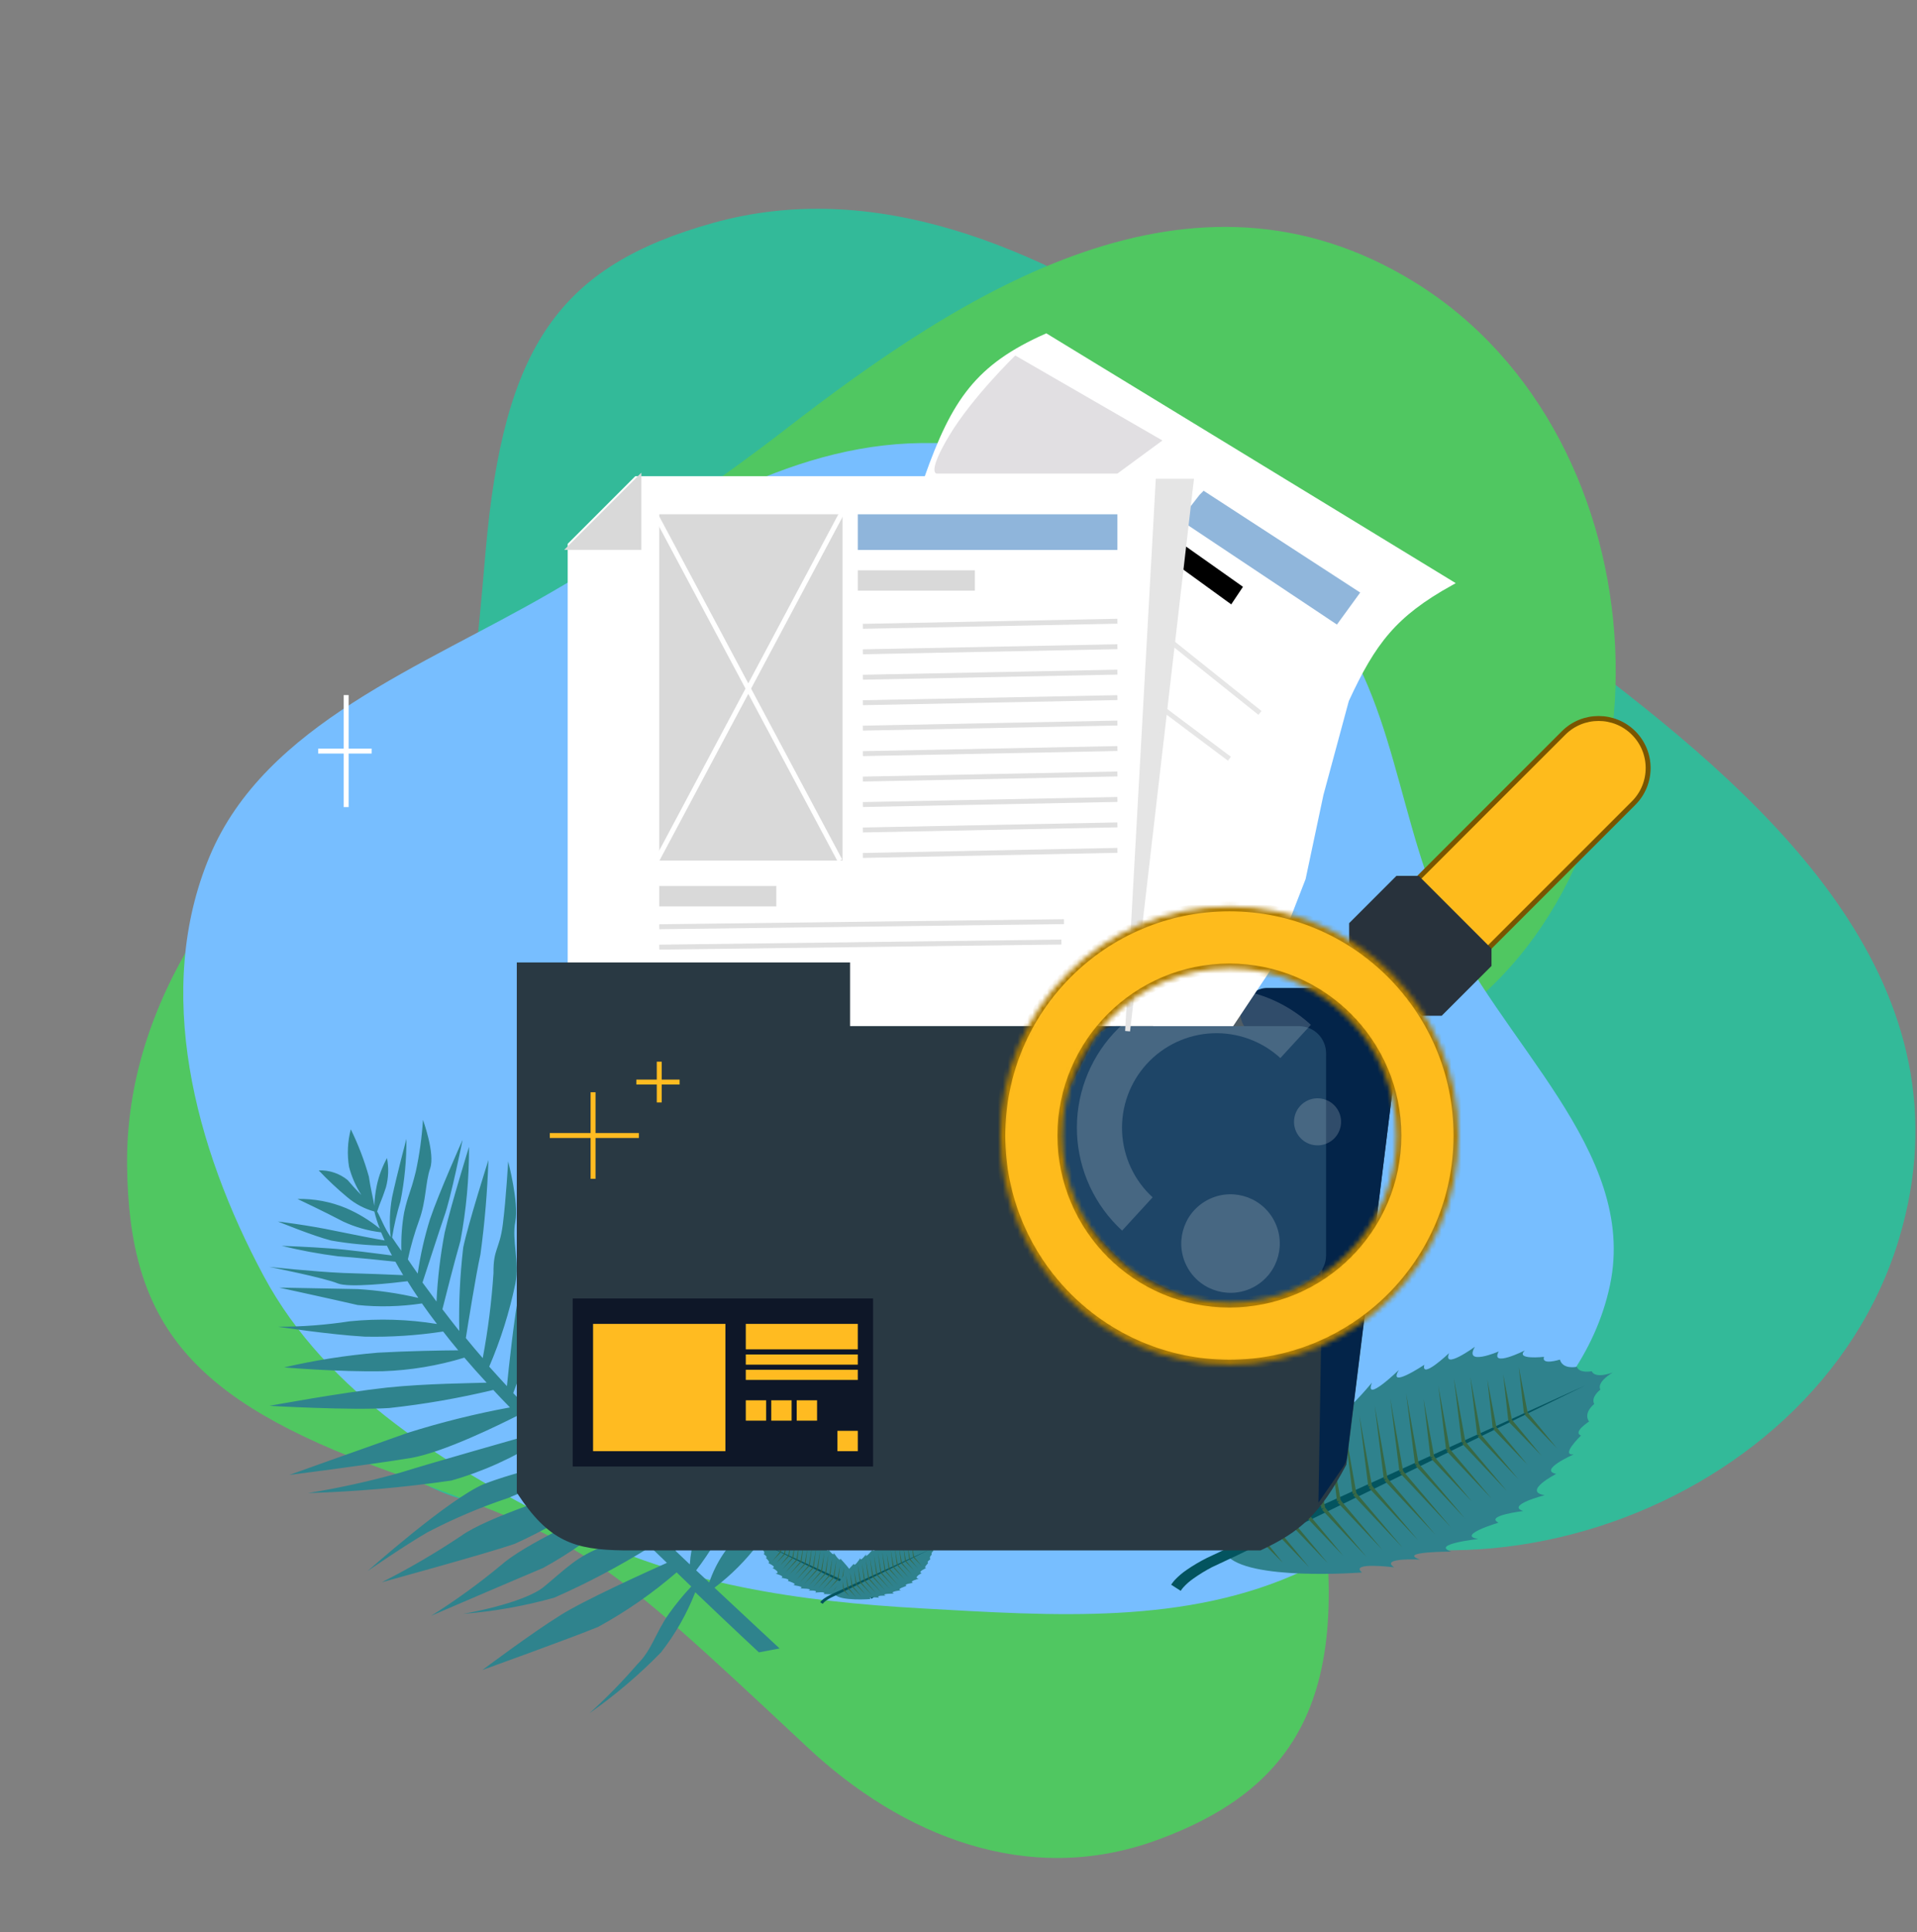 <svg width="389" height="392" viewBox="0 0 389 392" fill="none" xmlns="http://www.w3.org/2000/svg">
<rect x="0" y="0" width="389" height="392" fill="#808080" stroke="none"/>
<path d="M98.542 111.836C102.158 70.277 113.451 53.961 144.642 45.244C209.698 27.059 275.733 99.323 323.273 135.45C359.989 163.355 400.69 200.232 385.37 251.27C368.142 308.705 287.76 334.395 242.398 296.905C209.87 270.013 197.462 269.007 156.561 289.945C111.12 313.208 86.563 311.145 66.465 282.375C50.584 259.655 53.989 232.376 66.36 209.203C94.428 156.626 94.725 155.735 98.542 111.836Z" fill="#33BA99"/>
<path d="M78.178 298.24C38.971 283.991 26.134 268.86 25.787 236.476C25.059 168.93 111.952 123.848 159.153 87.278C195.61 59.036 241.764 29.266 287.098 57.274C338.116 88.78 342.127 173.072 294.174 207.185C259.779 231.645 255.596 243.369 265.235 288.295C275.944 338.21 267.596 361.396 234.605 373.363C208.548 382.822 183.079 372.473 163.898 354.526C120.377 313.806 119.594 313.289 78.178 298.24Z" fill="#50C761"/>
<path fill-rule="evenodd" clip-rule="evenodd" d="M187.087 89.881C215.232 89.586 243.328 100.218 263.62 118.614C282.525 135.752 282.547 162.789 292.672 185.601C304.101 211.351 332.474 233.353 326.698 260.732C320.879 288.316 291.311 306.048 264.616 318.586C240.771 329.786 213.679 327.788 187.087 326.308C162.135 324.919 137.968 321.436 115.931 310.312C90.962 297.708 66.308 282.71 53.514 258.882C39.465 232.716 31.108 200.937 42.564 173.67C53.825 146.867 85.735 135.304 111.779 120.205C135.615 106.386 159.109 90.174 187.087 89.881Z" fill="#77BEFF"/>
<path d="M135.715 327.429C137.106 325.473 138.628 323.613 140.27 321.863C139.31 320.957 138.319 320.003 137.3 318.999C132.393 323.248 127.048 326.959 121.357 330.069C115.772 332.361 97.884 338.807 97.884 338.807C97.884 338.807 107.858 331.328 113.67 327.722C118.364 324.728 130.992 319.011 135.333 317.064L131.964 313.824C125.721 317.722 119.208 321.165 112.477 324.128C106.426 325.826 100.225 326.927 93.964 327.413C93.964 327.413 106.194 325.353 110.399 321.901C114.604 318.449 117.273 315.522 122.596 313.725C125.894 312.628 128.352 311.99 129.753 311.661L125.355 307.413C120.723 311.537 115.642 315.123 110.209 318.102C104.637 320.434 87.49 327.804 87.49 327.804C92.426 324.705 97.153 321.282 101.64 317.557C106.335 313.364 119.495 307.394 123.505 305.573C122.797 304.9 122.078 304.188 121.306 303.449C116.017 307.266 110.36 310.54 104.42 313.222C98.394 315.282 77.474 320.998 77.474 320.998C83.022 318.201 88.395 315.064 93.562 311.605C98.907 307.754 114.79 302.785 119.263 301.407L115.717 297.874C111.63 300.113 107.425 302.127 103.121 303.907C97.493 305.785 92.022 308.109 86.759 310.857C81.992 313.613 74.581 318.743 74.581 318.743C74.581 318.743 91.053 304.086 98.258 301.047C103.548 299.072 109.023 297.644 114.598 296.785C113.056 295.24 111.463 293.668 109.883 292.07C104.225 295.731 98.058 298.527 91.585 300.367C81.939 301.771 72.222 302.62 62.484 302.91C68.812 301.885 75.079 300.5 81.252 298.76C87.923 296.673 104.747 291.933 108.663 290.795L105.066 287.169C101.583 288.934 89.953 294.709 83.199 295.819C75.179 297.129 58.717 299.228 58.717 299.228C58.717 299.228 73.795 293.835 82.632 290.722C89.467 288.562 96.428 286.828 103.474 285.531C102.293 284.309 101.15 283.141 100.099 281.987C93.136 283.66 86.077 284.886 78.962 285.658C71.066 286.166 54.687 285.209 54.687 285.209C54.687 285.209 69.204 282.52 78.597 281.5C86.527 280.675 95.911 280.616 98.752 280.512C97.123 278.755 95.624 277.066 94.229 275.432C88.857 277.076 83.295 278.002 77.687 278.188C68.576 278.357 57.664 277.412 57.664 277.412C63.924 275.956 70.281 274.959 76.682 274.426C82.8 274.081 89.729 273.963 92.988 273.946C91.888 272.633 90.866 271.362 89.921 270.132C84.647 270.94 79.314 271.288 73.983 271.173C66.87 270.761 56.432 269.166 56.432 269.166C61.301 269.171 66.164 268.8 70.979 268.059C76.877 267.469 82.823 267.653 88.668 268.606C87.545 267.148 86.552 265.759 85.622 264.436C81.294 265.091 76.903 265.198 72.552 264.754C68.683 263.851 56.666 261.224 56.666 261.224L72.56 261.526C76.713 261.773 80.836 262.372 84.886 263.315C84.085 262.127 83.348 261.006 82.689 259.926C79.777 260.293 70.752 261.307 68.526 260.369C65.805 259.236 54.633 257.021 54.633 257.021C54.633 257.021 63.704 257.997 69.638 258.255C73.92 258.376 79.185 258.582 81.811 258.697C81.228 257.724 80.71 256.818 80.23 255.966C78.448 255.761 71.774 255.08 68.599 254.875C64.744 254.383 60.921 253.673 57.148 252.747C57.148 252.747 62.939 252.962 67.019 253.277C70.234 253.47 77.138 254.405 79.536 254.701C79.171 254.009 78.818 253.356 78.517 252.731C74.721 252.684 70.936 252.33 67.2 251.673C63.567 250.76 56.393 247.817 56.393 247.817C56.393 247.817 62.631 248.568 68.059 249.725C72.218 250.582 76.405 251.386 78.055 251.655L77.33 250.007C74.66 249.696 72.06 248.957 69.627 247.818C65.783 245.795 60.361 243.241 60.361 243.241C63.746 243.166 67.106 243.8 70.227 245.102C72.697 246.166 75.005 247.572 77.084 249.278C76.623 248.146 76.25 246.98 75.968 245.791C73.963 245.241 72.102 244.261 70.514 242.92C68.46 241.213 66.509 239.385 64.672 237.445C66.803 237.363 68.888 238.058 70.541 239.402C72.282 241.451 73.324 242.433 73.324 242.433C72.199 240.672 71.356 238.744 70.826 236.719C70.412 234.187 70.534 231.595 71.183 229.109C72.697 232.188 73.926 235.4 74.854 238.706C75.135 240.82 75.762 243.283 75.955 244.618C76.009 243.239 76.177 241.867 76.456 240.516C76.875 238.568 77.573 236.69 78.528 234.941C78.916 236.914 78.842 238.951 78.313 240.894C77.381 243.735 77.225 243.653 76.533 245.788C77.103 246.722 78.045 249.217 79.28 250.967C78.977 248.265 79.075 245.531 79.57 242.855C80.512 238.418 82.467 231.05 82.467 231.05C82.501 235.31 82.096 239.563 81.258 243.743C80.529 246.138 79.964 248.58 79.567 251.051C80.126 251.879 80.736 252.8 81.45 253.775C81.365 251.163 81.552 248.547 82.009 245.971C82.815 242.297 83.25 242.226 84.365 237.714C85.12 234.247 85.609 230.727 85.827 227.187C85.827 227.187 88.314 233.994 87.299 236.992C86.284 239.991 86.52 243.514 85.061 247.545C84.114 250.141 83.346 252.799 82.764 255.5C83.374 256.421 84.061 257.383 84.761 258.384C85.295 254.641 86.131 250.946 87.26 247.336C88.995 242.151 93.869 231.253 93.869 231.253C93.869 231.253 91.511 243.042 90.138 246.785C89.039 250.006 86.509 257.838 85.732 260.195C86.637 261.438 87.684 262.789 88.575 264.057C88.797 259.362 89.352 254.687 90.234 250.068C91.533 244.387 95.177 232.675 95.177 232.675C95.199 239.072 94.614 245.459 93.428 251.749C92.086 256.442 90.41 263.091 89.774 265.622C90.871 267.066 92.021 268.538 93.196 270.023C93.071 264.355 93.341 258.685 94.003 253.052C95.02 248.222 99.111 235.346 99.111 235.346C98.899 241.749 98.359 248.138 97.492 254.489C96.585 258.543 94.946 268.778 94.53 271.458C95.617 272.796 96.781 274.176 97.959 275.529C99.031 269.828 99.759 264.068 100.139 258.281C100.082 253.286 101.378 253.535 102.034 248.381C102.69 243.228 103.113 235.619 103.113 235.619C103.113 235.619 105.327 244.016 104.569 247.85C103.812 251.683 105.464 255.853 104.571 260.448C103.369 266.211 101.595 271.842 99.273 277.254C100.465 278.581 101.657 279.909 102.863 281.21C103.172 278.04 104.425 266.27 105.374 262.137C106.495 257.361 111.451 242.275 111.451 242.275C111.451 242.275 109.923 251.101 109.538 255.297C109.153 259.494 111.206 262.84 109.238 268.469C107.825 272.791 105.25 279.7 104.145 282.618C104.799 283.329 105.467 284.013 106.174 284.686C106.882 285.358 107.562 286.083 108.359 286.836C108.901 282.555 109.767 278.32 110.948 274.168C112.928 267.446 116.017 265.106 117.082 259.302C117.758 254.576 118.051 249.804 117.959 245.034C117.959 245.034 120.995 254.263 119.295 259.067C117.595 263.871 114.991 268.566 114.86 272.029C115.094 275.158 114.515 278.298 113.18 281.142C111.958 283.465 110.225 286.252 109.326 287.645C111.022 289.337 112.874 291.112 114.777 292.98C115.046 286.493 115.786 280.033 116.991 273.651C119.395 266.353 122.293 259.227 125.665 252.323C125.665 252.323 122.891 263.893 122.105 269.544C121.319 275.196 121.587 280.169 119.754 284.47C118.395 287.62 116.654 291.935 115.831 294.001L119.625 297.632C120.129 293.965 121.593 283.938 122.55 278.843C123.771 272.554 128.675 255.174 128.675 255.174C127.619 260.617 126.936 266.125 126.63 271.66C127.153 277.013 126.701 282.421 125.294 287.619C123.951 291.744 121.928 296.911 121.049 299.148C122.541 300.599 124.046 302.025 125.433 303.422C125.785 297.525 126.648 291.668 128.014 285.918C130.143 278.408 139.101 262.461 139.101 262.461C137.027 267.05 135.59 271.9 134.83 276.876C134.229 283.058 133.252 292.475 131.125 297.02C129.715 300.077 128.063 303.34 127.116 305.14L129.971 307.843C131.096 303.076 132.466 298.369 134.077 293.742C136.648 286.464 145.624 264.562 145.624 264.562C145.624 264.562 142.702 281.453 141.242 288.449C139.781 295.445 138 298.64 131.735 309.471C132.905 310.587 134.076 311.703 135.208 312.766C135.657 308.816 136.94 305.004 138.971 301.584C143.415 293.096 148.609 285.022 154.489 277.46C152.283 281.872 150.319 286.401 148.608 291.027C147.237 295.271 139.036 310.849 137.058 314.607C138.048 315.561 139.026 316.476 139.978 317.377C140.228 313.462 141.4 309.659 143.398 306.28C147.368 299.305 160.502 293.889 160.502 293.889C160.502 293.889 149.128 300.499 147.309 304.773C145.49 309.048 146.795 310.034 145.086 312.967C143.916 314.909 142.64 316.785 141.265 318.587C142.371 319.636 142.874 320.067 143.916 321.049C145.316 316.898 147.812 313.202 151.138 310.354C153.64 308.074 156.74 306.56 160.068 305.991C157.698 308.109 155.619 310.533 153.885 313.2C151.341 316.567 148.345 319.565 144.982 322.11C152.716 329.347 158.198 334.432 158.198 334.432L154.001 335.222C154.001 335.222 149.072 330.661 141.085 323.025C139.376 327.41 137.033 331.522 134.131 335.227C129.683 339.788 124.819 343.923 119.604 347.575C123.038 344.484 126.274 341.179 129.291 337.678C132.302 334.731 132.999 331.265 135.715 327.429Z" fill="#2F838D"/>
<path d="M283.851 277.944C281.485 281.906 289.021 276.887 289.021 276.887C288.292 279.978 294.035 274.529 294.035 274.529C292.673 278.037 299.293 273.228 299.293 273.228C296.912 277.266 304.122 274.181 304.122 274.181C302.312 277.526 309.423 273.979 309.423 273.979C307.384 275.939 313.312 275.272 313.312 275.272C312.71 277.049 316.533 275.828 316.533 275.828C317.15 277.93 319.96 277.287 319.96 277.287C320.53 278.716 322.988 278.188 322.988 278.188C323.753 279.813 327.258 278.454 327.258 278.454C327.258 278.454 323.94 280.319 324.746 281.925C324.746 281.925 322.751 283.44 323.507 284.832C323.507 284.832 321.22 286.586 322.446 288.402C322.446 288.402 319.066 290.568 320.818 291.237C320.818 291.237 316.523 295.377 319.333 295.057C319.333 295.057 312.065 298.271 315.796 299.01C315.796 299.01 308.821 302.595 313.449 303.337C313.449 303.337 305.523 305.367 309.093 306.556C309.093 306.556 301.227 307.489 304.078 308.914C304.078 308.914 295.4 311.501 299.967 312.221C299.967 312.221 290.124 313.303 294.509 314.787C294.509 314.787 283.403 314.766 288.148 316.404C288.148 316.404 279.957 315.963 282.898 317.973C282.898 317.973 273.743 316.814 276.371 319.022C276.371 319.022 252.911 320.823 248.796 315.344C247.202 308.68 263.561 291.776 263.561 291.776C263.565 295.167 268.532 287.419 268.532 287.419C268.204 290.967 273.09 284.377 273.09 284.377C271.324 289.076 278.393 280.51 278.393 280.51C276.738 284.834 283.851 277.944 283.851 277.944Z" fill="#2F828D"/>
<path d="M321.632 281.096L279.327 300.342C268.748 305.147 258.168 309.951 250.24 313.56C249.741 313.794 249.257 314.022 248.855 314.211L248.19 314.524C247.955 314.634 247.719 314.745 247.497 314.849C246.569 315.286 245.71 315.69 244.893 316.074C243.48 316.783 242.118 317.587 240.816 318.483C239.938 319.078 239.128 319.766 238.398 320.536C238.197 320.76 238.009 320.996 237.834 321.242L237.65 321.498L239.588 322.742C239.746 322.501 239.92 322.271 240.11 322.055C240.714 321.386 241.392 320.788 242.131 320.273C243.333 319.418 244.592 318.645 245.898 317.96C246.688 317.588 247.519 317.198 248.392 316.787C248.613 316.683 248.835 316.579 249.057 316.475L249.791 316.129C250.262 315.908 250.746 315.68 251.176 315.478C259.012 311.675 269.461 306.593 279.91 301.51C300.734 291.261 321.632 281.096 321.632 281.096Z" fill="#03545F"/>
<path d="M256.199 311.949L254.815 305.372L255.436 312.053L256.199 311.949Z" fill="#386845"/>
<path d="M259.399 310.446L257.526 300.706L258.636 310.551L259.399 310.446Z" fill="#386845"/>
<path d="M262.556 308.955L260.567 298.285L261.807 309.053L262.556 308.955Z" fill="#386845"/>
<path d="M265.727 307.464L263.725 296.801L264.964 307.568L265.727 307.464Z" fill="#386845"/>
<path d="M268.914 305.963L266.553 292.991L268.151 306.067L268.914 305.963Z" fill="#386845"/>
<path d="M272.073 304.479L269.726 291.501L271.31 304.583L272.073 304.479Z" fill="#386845"/>
<path d="M275.245 302.99L272.684 288.62L274.483 303.094L275.245 302.99Z" fill="#386845"/>
<path d="M278.417 301.499L275.841 287.136L277.654 301.604L278.417 301.499Z" fill="#386845"/>
<path d="M281.576 300.012L278.95 285.18L280.813 300.116L281.576 300.012Z" fill="#386845"/>
<path d="M284.735 298.527L282.108 283.696L283.986 298.625L284.735 298.527Z" fill="#386845"/>
<path d="M287.894 297.039L285.333 282.669L287.145 297.137L287.894 297.039Z" fill="#386845"/>
<path d="M291.038 295.563L288.874 283.839L290.275 295.667L291.038 295.563Z" fill="#386845"/>
<path d="M294.211 294.069L291.864 281.091L293.448 294.173L294.211 294.069Z" fill="#386845"/>
<path d="M297.38 292.58L295.02 279.608L296.618 292.684L297.38 292.58Z" fill="#386845"/>
<path d="M300.527 291.104L298.363 279.38L299.764 291.208L300.527 291.104Z" fill="#386845"/>
<path d="M303.67 289.627L301.811 279.88L302.907 289.731L303.67 289.627Z" fill="#386845"/>
<path d="M306.829 288.143L305.029 278.81L306.066 288.247L306.829 288.143Z" fill="#386845"/>
<path d="M310.002 286.646L308.188 277.32L309.239 286.75L310.002 286.646Z" fill="#386845"/>
<path d="M255.546 312.285L260.301 317.039L256.119 311.778L255.546 312.285Z" fill="#386845"/>
<path d="M258.747 310.785L265.626 317.934L259.32 310.278L258.747 310.785Z" fill="#386845"/>
<path d="M261.919 309.29L269.427 317.127L262.479 308.789L261.919 309.29Z" fill="#386845"/>
<path d="M265.076 307.807L272.584 315.645L265.65 307.3L265.076 307.807Z" fill="#386845"/>
<path d="M268.264 306.303L277.321 315.889L268.837 305.796L268.264 306.303Z" fill="#386845"/>
<path d="M271.423 304.819L280.493 314.398L271.996 304.312L271.423 304.819Z" fill="#386845"/>
<path d="M274.592 303.334L284.598 313.967L275.166 302.827L274.592 303.334Z" fill="#386845"/>
<path d="M277.765 301.835L287.757 312.475L278.339 301.328L277.765 301.835Z" fill="#386845"/>
<path d="M280.924 300.349L291.244 311.326L281.498 299.842L280.924 300.349Z" fill="#386845"/>
<path d="M284.097 298.858L294.403 309.842L284.657 298.358L284.097 298.858Z" fill="#386845"/>
<path d="M287.255 297.378L297.247 308.018L287.815 296.878L287.255 297.378Z" fill="#386845"/>
<path d="M290.385 295.909L298.601 304.533L290.959 295.402L290.385 295.909Z" fill="#386845"/>
<path d="M293.558 294.409L302.629 303.988L294.131 293.902L293.558 294.409Z" fill="#386845"/>
<path d="M296.729 292.92L305.786 302.506L297.303 292.413L296.729 292.92Z" fill="#386845"/>
<path d="M299.874 291.44L308.09 300.064L300.448 290.933L299.874 291.44Z" fill="#386845"/>
<path d="M303.018 289.965L309.912 297.107L303.592 289.458L303.018 289.965Z" fill="#386845"/>
<path d="M306.179 288.482L312.785 295.301L306.753 287.975L306.179 288.482Z" fill="#386845"/>
<path d="M309.348 286.991L315.94 293.816L309.922 286.484L309.348 286.991Z" fill="#386845"/>
<path d="M165.17 312.555C165.793 313.6 163.807 312.277 163.807 312.277C163.999 313.092 162.485 311.655 162.485 311.655C162.844 312.58 161.099 311.312 161.099 311.312C161.727 312.377 159.827 311.564 159.827 311.564C160.304 312.445 158.429 311.51 158.429 311.51C158.967 312.027 157.404 311.851 157.404 311.851C157.563 312.319 156.555 311.998 156.555 311.998C156.393 312.552 155.652 312.382 155.652 312.382C155.502 312.759 154.854 312.62 154.854 312.62C154.652 313.048 153.729 312.69 153.729 312.69C153.729 312.69 154.603 313.181 154.391 313.605C154.391 313.605 154.916 314.004 154.717 314.371C154.717 314.371 155.32 314.833 154.997 315.312C154.997 315.312 155.888 315.883 155.426 316.059C155.426 316.059 156.558 317.15 155.817 317.066C155.817 317.066 157.733 317.913 156.75 318.108C156.75 318.108 158.588 319.053 157.368 319.248C157.368 319.248 159.457 319.783 158.516 320.097C158.516 320.097 160.59 320.343 159.838 320.718C159.838 320.718 162.126 321.4 160.922 321.59C160.922 321.59 163.516 321.875 162.36 322.266C162.36 322.266 165.288 322.261 164.037 322.692C164.037 322.692 166.196 322.576 165.421 323.106C165.421 323.106 167.834 322.801 167.141 323.383C167.141 323.383 173.325 323.857 174.409 322.413C174.83 320.657 170.518 316.201 170.518 316.201C170.516 317.095 169.207 315.053 169.207 315.053C169.294 315.988 168.006 314.251 168.006 314.251C168.471 315.489 166.608 313.232 166.608 313.232C167.044 314.371 165.17 312.555 165.17 312.555Z" fill="#2F828D"/>
<path d="M155.211 313.376L166.361 318.449C169.15 319.715 171.939 320.982 174.028 321.933C174.16 321.995 174.287 322.055 174.393 322.105L174.569 322.187C174.631 322.216 174.693 322.245 174.751 322.273C174.996 322.388 175.222 322.494 175.438 322.595C175.81 322.782 176.169 322.994 176.512 323.23C176.743 323.387 176.957 323.569 177.15 323.772C177.203 323.831 177.252 323.893 177.298 323.958L177.347 324.025L176.836 324.353C176.794 324.29 176.748 324.229 176.698 324.172C176.539 323.996 176.36 323.838 176.165 323.702C175.849 323.477 175.517 323.273 175.173 323.093C174.965 322.995 174.745 322.892 174.515 322.784C174.457 322.756 174.399 322.729 174.34 322.701L174.147 322.61C174.023 322.552 173.895 322.492 173.782 322.438C171.716 321.436 168.962 320.096 166.208 318.757C160.719 316.055 155.211 313.376 155.211 313.376Z" fill="#03545F"/>
<path d="M172.459 321.515L172.824 319.782L172.66 321.543L172.459 321.515Z" fill="#386845"/>
<path d="M171.614 321.116L172.108 318.549L171.816 321.144L171.614 321.116Z" fill="#386845"/>
<path d="M170.782 320.727L171.306 317.915L170.979 320.753L170.782 320.727Z" fill="#386845"/>
<path d="M169.946 320.331L170.474 317.52L170.147 320.358L169.946 320.331Z" fill="#386845"/>
<path d="M169.105 319.94L169.727 316.521L169.306 319.967L169.105 319.94Z" fill="#386845"/>
<path d="M168.273 319.547L168.892 316.126L168.475 319.575L168.273 319.547Z" fill="#386845"/>
<path d="M167.438 319.15L168.113 315.363L167.639 319.178L167.438 319.15Z" fill="#386845"/>
<path d="M166.603 318.754L167.281 314.968L166.804 318.782L166.603 318.754Z" fill="#386845"/>
<path d="M165.77 318.369L166.462 314.46L165.971 318.396L165.77 318.369Z" fill="#386845"/>
<path d="M164.936 317.974L165.628 314.065L165.134 318L164.936 317.974Z" fill="#386845"/>
<path d="M164.105 317.58L164.78 313.792L164.302 317.606L164.105 317.58Z" fill="#386845"/>
<path d="M163.275 317.195L163.845 314.105L163.476 317.223L163.275 317.195Z" fill="#386845"/>
<path d="M162.439 316.799L163.057 313.378L162.64 316.827L162.439 316.799Z" fill="#386845"/>
<path d="M161.604 316.411L162.226 312.992L161.805 316.438L161.604 316.411Z" fill="#386845"/>
<path d="M160.774 316.02L161.344 312.929L160.975 316.047L160.774 316.02Z" fill="#386845"/>
<path d="M159.945 315.632L160.435 313.063L160.146 315.659L159.945 315.632Z" fill="#386845"/>
<path d="M159.113 315.241L159.588 312.781L159.314 315.269L159.113 315.241Z" fill="#386845"/>
<path d="M158.278 314.845L158.756 312.387L158.479 314.872L158.278 314.845Z" fill="#386845"/>
<path d="M172.63 321.606L171.377 322.859L172.479 321.473L172.63 321.606Z" fill="#386845"/>
<path d="M171.786 321.204L169.973 323.088L171.635 321.07L171.786 321.204Z" fill="#386845"/>
<path d="M170.951 320.811L168.972 322.877L170.804 320.679L170.951 320.811Z" fill="#386845"/>
<path d="M170.12 320.417L168.141 322.482L169.969 320.283L170.12 320.417Z" fill="#386845"/>
<path d="M169.279 320.024L166.892 322.551L169.128 319.891L169.279 320.024Z" fill="#386845"/>
<path d="M168.445 319.641L166.054 322.166L168.294 319.507L168.445 319.641Z" fill="#386845"/>
<path d="M167.61 319.24L164.972 322.043L167.458 319.107L167.61 319.24Z" fill="#386845"/>
<path d="M166.774 318.852L164.141 321.656L166.623 318.718L166.774 318.852Z" fill="#386845"/>
<path d="M165.942 318.456L163.221 321.35L165.79 318.323L165.942 318.456Z" fill="#386845"/>
<path d="M165.104 318.068L162.387 320.963L164.956 317.936L165.104 318.068Z" fill="#386845"/>
<path d="M164.273 317.668L161.639 320.473L164.126 317.536L164.273 317.668Z" fill="#386845"/>
<path d="M163.448 317.287L161.282 319.561L163.297 317.154L163.448 317.287Z" fill="#386845"/>
<path d="M162.611 316.893L160.22 319.418L162.46 316.759L162.611 316.893Z" fill="#386845"/>
<path d="M161.776 316.497L159.388 319.023L161.625 316.363L161.776 316.497Z" fill="#386845"/>
<path d="M160.946 316.112L158.78 318.385L160.794 315.978L160.946 316.112Z" fill="#386845"/>
<path d="M160.117 315.721L158.3 317.604L159.966 315.587L160.117 315.721Z" fill="#386845"/>
<path d="M159.285 315.324L157.543 317.121L159.134 315.19L159.285 315.324Z" fill="#386845"/>
<path d="M158.449 314.935L156.712 316.734L158.298 314.802L158.449 314.935Z" fill="#386845"/>
<path d="M178.62 313.588C177.997 314.633 179.983 313.31 179.983 313.31C179.791 314.125 181.305 312.689 181.305 312.689C180.946 313.613 182.69 312.346 182.69 312.346C182.063 313.41 183.963 312.597 183.963 312.597C183.486 313.478 185.36 312.544 185.36 312.544C184.823 313.06 186.386 312.884 186.386 312.884C186.227 313.353 187.235 313.031 187.235 313.031C187.397 313.585 188.138 313.415 188.138 313.415C188.288 313.792 188.936 313.653 188.936 313.653C189.137 314.081 190.061 313.723 190.061 313.723C190.061 313.723 189.187 314.215 189.399 314.638C189.399 314.638 188.873 315.037 189.073 315.404C189.073 315.404 188.47 315.866 188.793 316.345C188.793 316.345 187.902 316.916 188.364 317.092C188.364 317.092 187.232 318.184 187.972 318.099C187.972 318.099 186.057 318.946 187.04 319.141C187.04 319.141 185.202 320.086 186.422 320.282C186.422 320.282 184.333 320.817 185.273 321.13C185.273 321.13 183.2 321.376 183.952 321.751C183.952 321.751 181.664 322.433 182.868 322.623C182.868 322.623 180.274 322.908 181.429 323.3C181.429 323.3 178.502 323.294 179.753 323.726C179.753 323.726 177.594 323.609 178.369 324.139C178.369 324.139 175.956 323.834 176.649 324.416C176.649 324.416 170.465 324.891 169.38 323.446C168.96 321.69 173.272 317.234 173.272 317.234C173.273 318.128 174.583 316.086 174.583 316.086C174.496 317.021 175.784 315.284 175.784 315.284C175.318 316.523 177.182 314.265 177.182 314.265C176.745 315.404 178.62 313.588 178.62 313.588Z" fill="#2F828D"/>
<path d="M188.579 314.409L177.428 319.482C174.64 320.749 171.851 322.015 169.762 322.966C169.63 323.028 169.502 323.088 169.396 323.138L169.221 323.22C169.159 323.249 169.097 323.278 169.039 323.306C168.794 323.421 168.568 323.527 168.352 323.629C167.98 323.815 167.621 324.028 167.278 324.264C167.046 324.421 166.833 324.602 166.64 324.805C166.587 324.864 166.538 324.926 166.492 324.991L166.443 325.058L166.954 325.386C166.995 325.323 167.041 325.262 167.092 325.205C167.251 325.029 167.43 324.871 167.624 324.736C167.941 324.51 168.273 324.306 168.617 324.126C168.825 324.028 169.044 323.925 169.274 323.817C169.333 323.789 169.391 323.762 169.45 323.734L169.643 323.643C169.767 323.585 169.895 323.525 170.008 323.472C172.074 322.469 174.828 321.13 177.582 319.79C183.071 317.089 188.579 314.409 188.579 314.409Z" fill="#03545F"/>
<path d="M171.331 322.548L170.966 320.815L171.13 322.576L171.331 322.548Z" fill="#386845"/>
<path d="M172.175 322.15L171.682 319.582L171.974 322.177L172.175 322.15Z" fill="#386845"/>
<path d="M173.008 321.76L172.484 318.948L172.811 321.786L173.008 321.76Z" fill="#386845"/>
<path d="M173.843 321.364L173.316 318.554L173.642 321.392L173.843 321.364Z" fill="#386845"/>
<path d="M174.685 320.973L174.062 317.554L174.483 321.001L174.685 320.973Z" fill="#386845"/>
<path d="M175.516 320.58L174.898 317.16L175.315 320.608L175.516 320.58Z" fill="#386845"/>
<path d="M176.352 320.184L175.677 316.396L176.151 320.211L176.352 320.184Z" fill="#386845"/>
<path d="M177.187 319.787L176.508 316.001L176.986 319.815L177.187 319.787Z" fill="#386845"/>
<path d="M178.02 319.402L177.327 315.493L177.819 319.43L178.02 319.402Z" fill="#386845"/>
<path d="M178.854 319.008L178.161 315.098L178.656 319.033L178.854 319.008Z" fill="#386845"/>
<path d="M179.685 318.613L179.01 314.826L179.487 318.639L179.685 318.613Z" fill="#386845"/>
<path d="M180.515 318.229L179.944 315.138L180.314 318.256L180.515 318.229Z" fill="#386845"/>
<path d="M181.351 317.832L180.732 314.412L181.15 317.86L181.351 317.832Z" fill="#386845"/>
<path d="M182.186 317.444L181.564 314.025L181.985 317.471L182.186 317.444Z" fill="#386845"/>
<path d="M183.016 317.053L182.446 313.963L182.815 317.08L183.016 317.053Z" fill="#386845"/>
<path d="M183.845 316.665L183.354 314.096L183.643 316.693L183.845 316.665Z" fill="#386845"/>
<path d="M184.677 316.274L184.202 313.814L184.476 316.302L184.677 316.274Z" fill="#386845"/>
<path d="M185.512 315.878L185.034 313.42L185.311 315.906L185.512 315.878Z" fill="#386845"/>
<path d="M171.159 322.64L172.413 323.893L171.311 322.506L171.159 322.64Z" fill="#386845"/>
<path d="M172.004 322.237L173.817 324.121L172.155 322.103L172.004 322.237Z" fill="#386845"/>
<path d="M172.839 321.844L174.817 323.91L172.986 321.712L172.839 321.844Z" fill="#386845"/>
<path d="M173.67 321.452L175.649 323.518L173.821 321.318L173.67 321.452Z" fill="#386845"/>
<path d="M174.511 321.057L176.898 323.584L174.662 320.924L174.511 321.057Z" fill="#386845"/>
<path d="M175.345 320.674L177.736 323.199L175.496 320.541L175.345 320.674Z" fill="#386845"/>
<path d="M176.18 320.274L178.818 323.076L176.331 320.14L176.18 320.274Z" fill="#386845"/>
<path d="M177.015 319.885L179.649 322.689L177.167 319.752L177.015 319.885Z" fill="#386845"/>
<path d="M177.848 319.49L180.568 322.383L177.999 319.356L177.848 319.49Z" fill="#386845"/>
<path d="M178.686 319.101L181.402 321.996L178.833 318.969L178.686 319.101Z" fill="#386845"/>
<path d="M179.517 318.702L182.15 321.506L179.664 318.57L179.517 318.702Z" fill="#386845"/>
<path d="M180.342 318.321L182.508 320.594L180.493 318.187L180.342 318.321Z" fill="#386845"/>
<path d="M181.179 317.926L183.57 320.451L181.33 317.793L181.179 317.926Z" fill="#386845"/>
<path d="M182.014 317.53L184.401 320.057L182.165 317.396L182.014 317.53Z" fill="#386845"/>
<path d="M182.844 317.145L185.01 319.418L182.995 317.011L182.844 317.145Z" fill="#386845"/>
<path d="M183.673 316.754L185.49 318.637L183.824 316.621L183.673 316.754Z" fill="#386845"/>
<path d="M184.505 316.357L186.246 318.154L184.656 316.223L184.505 316.357Z" fill="#386845"/>
<path d="M185.34 315.969L187.078 317.768L185.491 315.835L185.34 315.969Z" fill="#386845"/>
<path d="M115.698 196.275V110.535L129.127 97.106H235.012V99.171H241.726L235.012 208.671H115.698V196.275Z" fill="white"/>
<path d="M235.012 208.671H115.698V196.275V110.535L129.127 97.106H235.012V99.171M235.012 208.671V99.171M235.012 208.671L241.726 99.171H235.012" stroke="white"/>
<path d="M280.538 185.449L317.28 148.708C321.206 144.782 327.572 144.782 331.498 148.708C335.424 152.634 335.424 159 331.498 162.926L294.756 199.667L280.538 185.449Z" fill="#FEBB1C" stroke="#795500"/>
<path d="M274.267 187.496V191.112L288.729 205.574H292.344L302.158 195.76V192.661L287.696 178.199H283.564L274.267 187.496Z" fill="#28323C" stroke="#28323C"/>
<path d="M105.369 302.677V195.76H171.998V208.672H248.441L255.673 201.441H271.168L283.047 213.321L272.717 296.995C267.412 306.976 263.535 310.347 255.673 314.04H126.545C116.681 313.897 111.721 312.337 105.369 302.677Z" fill="#293943" stroke="#293943"/>
<path d="M269.551 213.777L268.069 303.198L272.158 297.292C272.525 296.761 272.759 296.149 272.838 295.508L282.813 215.213C282.961 214.019 282.564 212.822 281.731 211.953L272.349 202.162C271.594 201.375 270.551 200.93 269.461 200.93H257.143C256.194 200.93 255.275 201.267 254.552 201.882L253.634 202.663C250.798 205.073 252.503 209.71 256.224 209.71H265.551C267.786 209.71 269.588 211.542 269.551 213.777Z" fill="#032449" stroke="#032449"/>
<rect x="116.214" y="263.426" width="60.948" height="34.09" fill="#0E1728"/>
<rect x="120.346" y="268.586" width="26.858" height="25.825" fill="#FFBB21"/>
<rect x="151.337" y="268.586" width="22.726" height="5.165" fill="#FFBB21"/>
<rect x="151.337" y="274.791" width="22.726" height="2.066" fill="#FFBB21"/>
<rect x="151.337" y="277.891" width="22.726" height="2.066" fill="#FFBB21"/>
<rect x="151.337" y="284.086" width="4.132" height="4.132" fill="#FFBB21"/>
<rect x="156.502" y="284.086" width="4.132" height="4.132" fill="#FFBB21"/>
<rect x="161.667" y="284.086" width="4.132" height="4.132" fill="#FFBB21"/>
<rect x="169.932" y="290.281" width="4.132" height="4.132" fill="#FFBB21"/>
<path d="M120.346 221.59V230.37M120.346 239.151V230.37M120.346 230.37H111.565H129.643" stroke="#FFBB21"/>
<path d="M133.775 215.393V219.525M133.775 223.657V219.525M133.775 219.525H129.126H137.907" stroke="#FFBB21"/>
<path d="M244.309 103.82H241.726L236.045 208.155L244.309 103.82Z" fill="#D9D9D9"/>
<path d="M129.644 111.051H115.698L129.644 97.106V111.051Z" fill="#D9D9D9"/>
<path d="M244.309 103.82H241.726L236.045 208.155L244.309 103.82Z" stroke="#D9D9D9"/>
<path d="M129.644 111.051H115.698L129.644 97.106V111.051Z" stroke="#D9D9D9"/>
<path d="M248.956 209.194H234.494V97.112H188.008C193.609 81.244 198.457 74.345 212.284 68.188L294.409 118.289C282.927 124.675 278.684 130.238 273.232 142.048L268.067 161.159L264.452 178.204L257.22 196.798L248.956 209.194Z" fill="white" stroke="white"/>
<path d="M263.585 208.678H226.739C224.846 208.678 223.114 209.748 222.267 211.442L216.768 222.441C216.536 222.904 216.376 223.407 216.301 223.919C214.165 238.704 217.61 246.007 229.421 256.84C229.701 257.097 230.02 257.327 230.352 257.511C245.544 265.938 254.045 267.134 266.512 258.694C267.83 257.802 268.585 256.289 268.585 254.698V213.678C268.585 210.916 266.347 208.678 263.585 208.678Z" fill="#1E4567" stroke="#1E4567"/>
<path d="M266.006 207.907C263.265 205.392 260.054 203.441 256.559 202.167C253.064 200.892 249.352 200.318 245.634 200.478C241.917 200.638 238.268 201.529 234.895 203.099C231.522 204.669 228.492 206.889 225.977 209.63C223.461 212.372 221.511 215.582 220.236 219.077C218.962 222.572 218.388 226.285 218.548 230.002C218.708 233.719 219.598 237.368 221.169 240.741C222.739 244.114 224.958 247.144 227.7 249.66L233.891 242.911C232.036 241.209 230.534 239.158 229.471 236.875C228.409 234.593 227.806 232.123 227.698 229.608C227.59 227.092 227.978 224.58 228.84 222.215C229.703 219.849 231.023 217.677 232.725 215.822C234.427 213.966 236.478 212.465 238.761 211.402C241.043 210.339 243.513 209.736 246.028 209.628C248.544 209.52 251.056 209.908 253.421 210.771C255.787 211.633 257.959 212.953 259.815 214.656L266.006 207.907Z" fill="white" fill-opacity="0.18"/>
<circle cx="249.7" cy="252.288" r="9.997" transform="rotate(60 249.7 252.288)" fill="white" fill-opacity="0.18"/>
<circle cx="267.359" cy="227.593" r="4.775" transform="rotate(60 267.359 227.593)" fill="white" fill-opacity="0.18"/>
<rect x="174.063" y="104.338" width="52.684" height="7.231" fill="#2972BA" fill-opacity="0.52"/>
<rect x="174.063" y="115.703" width="23.759" height="4.132" fill="#D9D9D9"/>
<rect x="133.775" y="179.752" width="23.759" height="4.132" fill="#D9D9D9"/>
<path d="M133.775 188.015L215.9 186.982" stroke="#E0E0E0"/>
<path d="M175.096 127.066L226.747 126.033" stroke="#E0E0E0"/>
<path d="M175.096 132.234L226.747 131.201" stroke="#E0E0E0"/>
<path d="M175.096 137.394L226.747 136.361" stroke="#E0E0E0"/>
<path d="M175.096 142.564L226.747 141.531" stroke="#E0E0E0"/>
<path d="M175.096 147.724L226.747 146.691" stroke="#E0E0E0"/>
<path d="M175.096 152.894L226.747 151.861" stroke="#E0E0E0"/>
<path d="M175.096 158.055L226.747 157.021" stroke="#E0E0E0"/>
<path d="M175.096 163.224L226.747 162.191" stroke="#E0E0E0"/>
<path d="M175.096 168.385L226.747 167.352" stroke="#E0E0E0"/>
<path d="M175.096 173.553L226.747 172.52" stroke="#E0E0E0"/>
<path d="M133.775 192.152L215.383 191.119" stroke="#E0E0E0"/>
<rect x="133.775" y="104.338" width="37.189" height="70.245" fill="#D9D9D9"/>
<path d="M133.26 104.855L170.449 174.584" stroke="white"/>
<path d="M133.26 174.58L170.965 103.818" stroke="white"/>
<path d="M206.021 72.124L235.88 89.363L226.747 96.077L190.075 96.077C190.075 96.077 188.002 96.075 192.651 88.326C197.299 80.578 206.021 72.124 206.021 72.124Z" fill="#E1DFE2"/>
<path d="M240.177 105.368L243.793 100.72L244.31 100.203L275.3 120.347L271.168 126.029L240.177 105.368Z" fill="#90B6DB" stroke="#90B6DB"/>
<path d="M236.044 111.985L237.639 109.754L237.867 109.506L251.539 119.175L249.716 121.902L236.044 111.985Z" fill="black" stroke="black"/>
<path d="M235.01 128.104L255.671 144.632" stroke="black" stroke-opacity="0.1"/>
<path d="M232.946 141.531L249.474 153.927" stroke="black" stroke-opacity="0.1"/>
<path d="M241.724 97.623H235.01L228.812 209.189L241.724 97.623Z" fill="#E5E5E5" stroke="#E5E5E5"/>
<mask id="path-166-inside-1_622_20305" fill="white">
<path d="M295.959 230.372C295.959 256.046 275.147 276.858 249.474 276.858C223.8 276.858 202.988 256.046 202.988 230.372C202.988 204.699 223.8 183.887 249.474 183.887C275.147 183.887 295.959 204.699 295.959 230.372ZM215.584 230.372C215.584 249.089 230.757 264.262 249.474 264.262C268.19 264.262 283.364 249.089 283.364 230.372C283.364 211.656 268.19 196.482 249.474 196.482C230.757 196.482 215.584 211.656 215.584 230.372Z"/>
</mask>
<path d="M295.959 230.372C295.959 256.046 275.147 276.858 249.474 276.858C223.8 276.858 202.988 256.046 202.988 230.372C202.988 204.699 223.8 183.887 249.474 183.887C275.147 183.887 295.959 204.699 295.959 230.372ZM215.584 230.372C215.584 249.089 230.757 264.262 249.474 264.262C268.19 264.262 283.364 249.089 283.364 230.372C283.364 211.656 268.19 196.482 249.474 196.482C230.757 196.482 215.584 211.656 215.584 230.372Z" fill="#FEBB1C" stroke="#B07C00" stroke-width="2" mask="url(#path-166-inside-1_622_20305)"/>
<path d="M70.245 141.014V152.377M70.245 163.74V152.377M70.245 152.377H64.563H75.41" stroke="white"/>
</svg>
